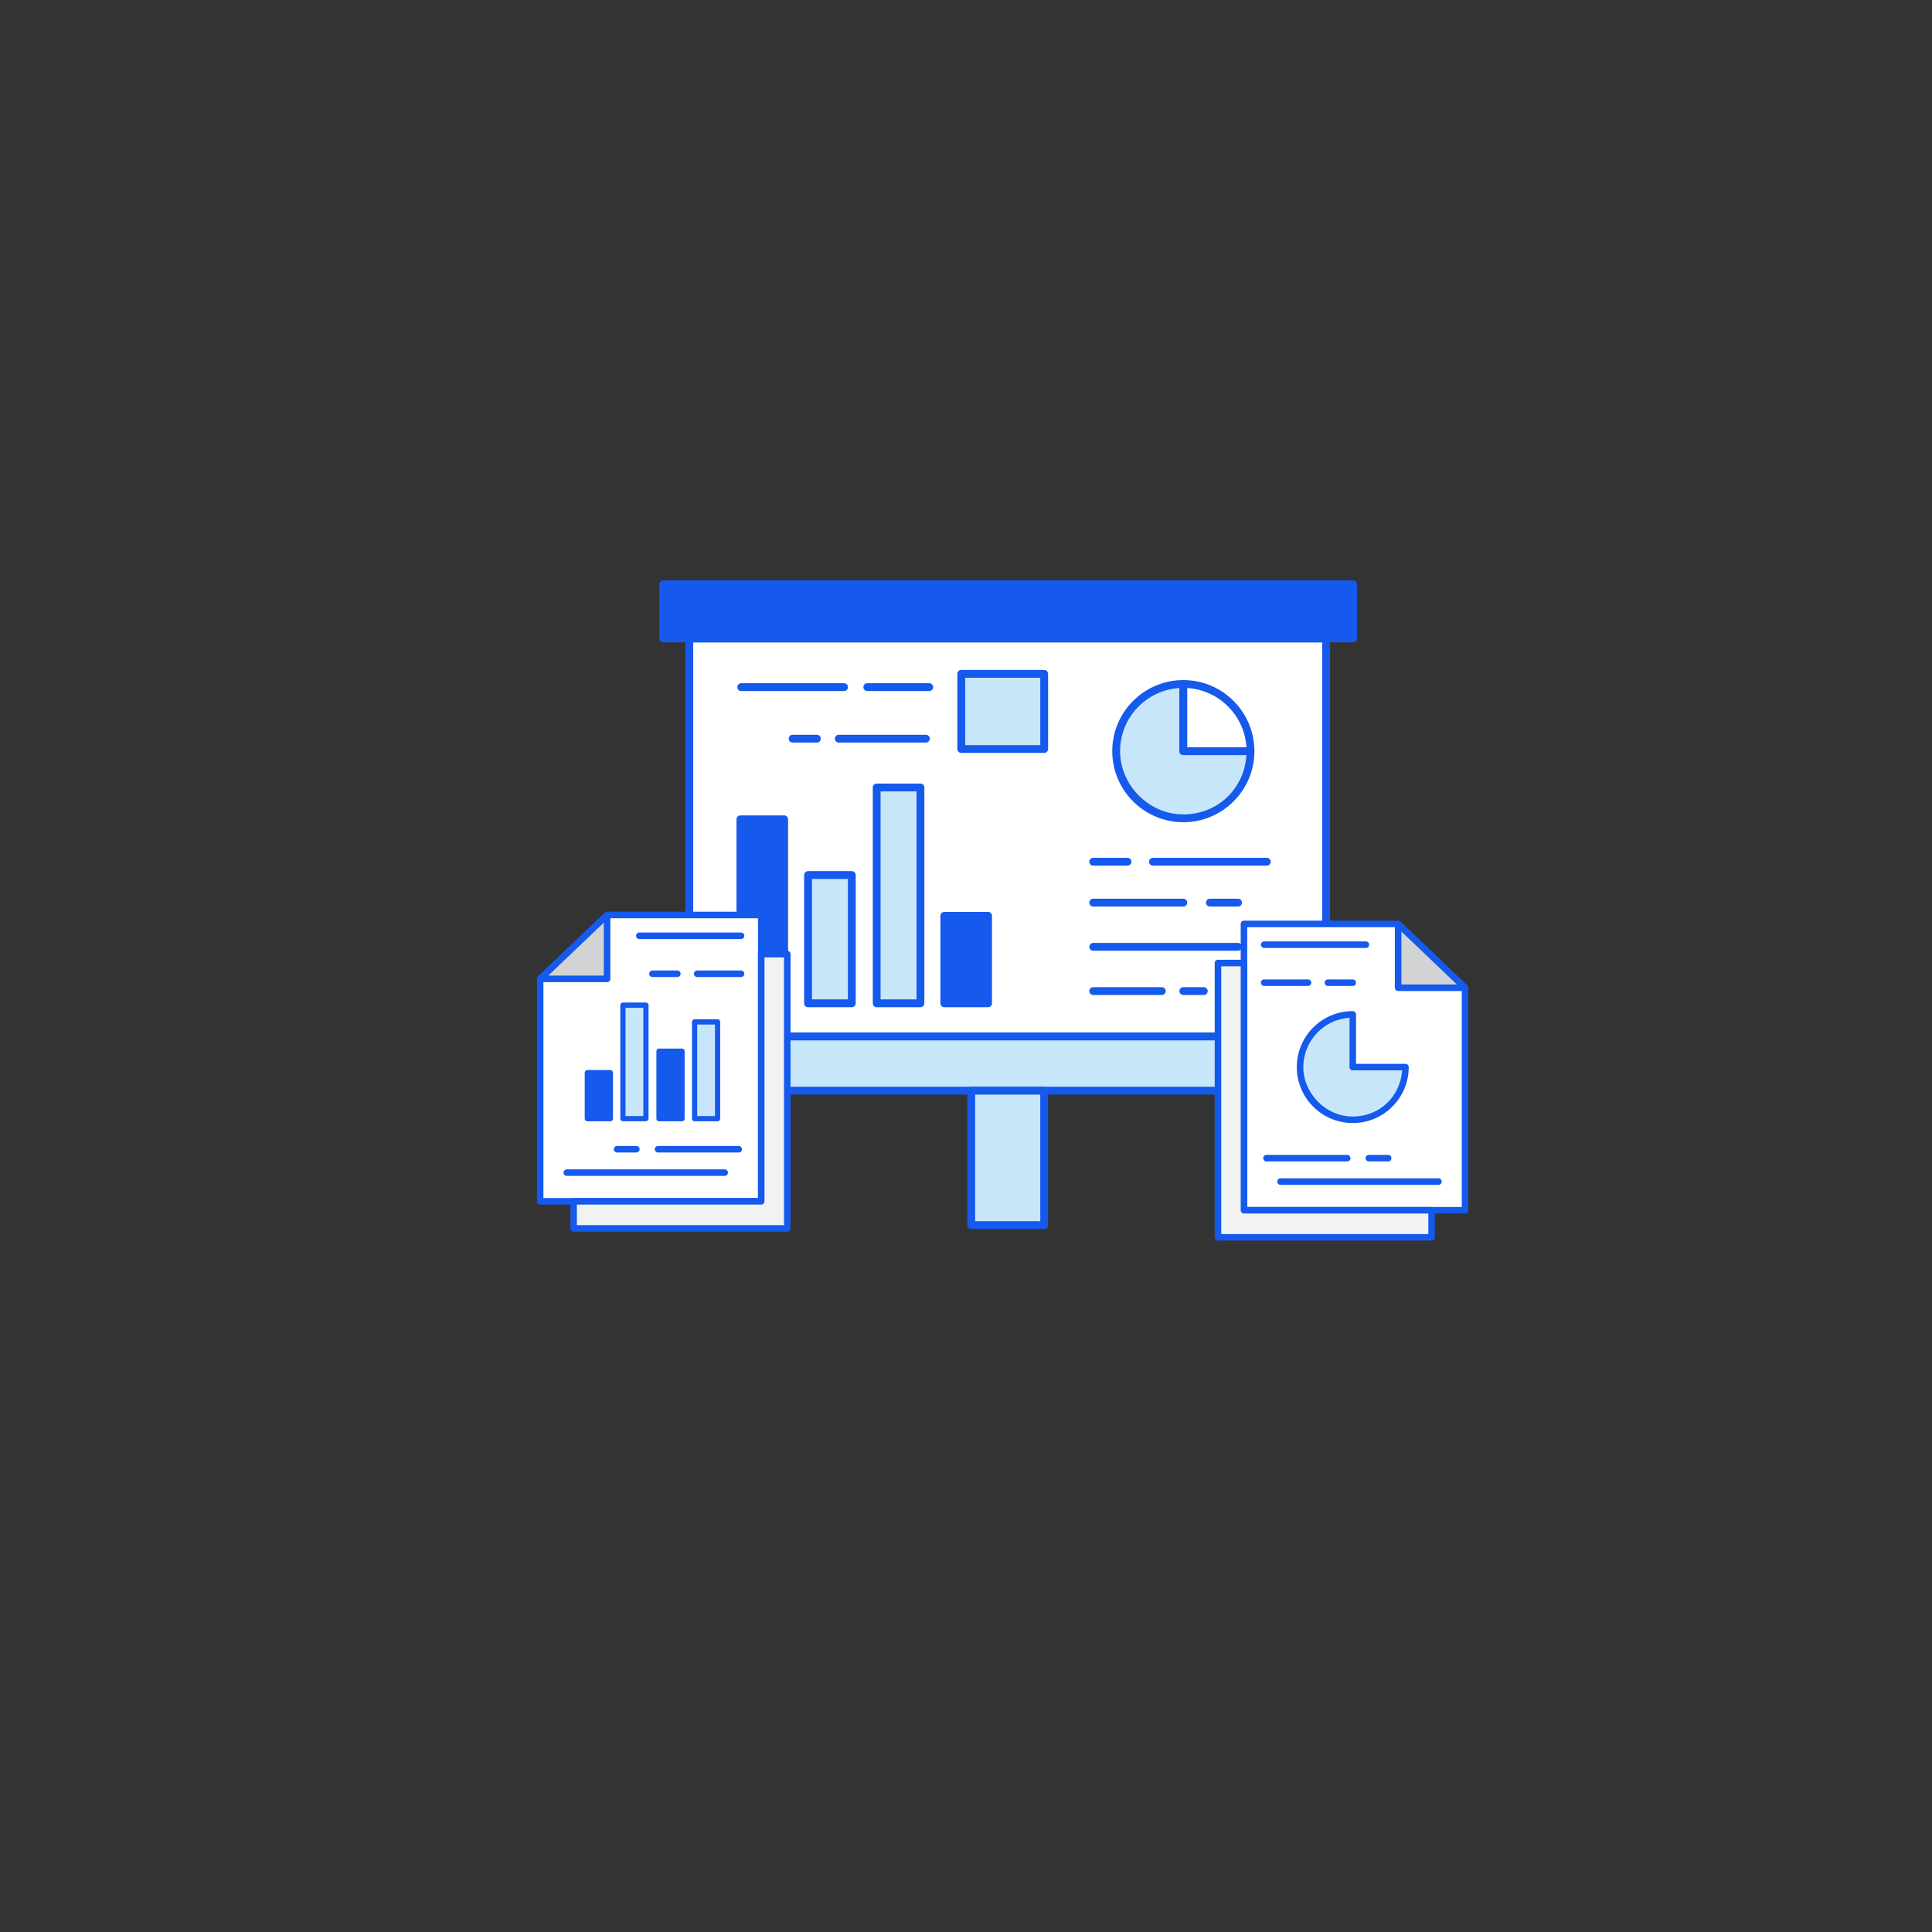 <svg xmlns="http://www.w3.org/2000/svg" id="Layer_1" data-name="Layer 1" viewBox="0 0 1200 1200"><rect x="0" y="0" width="1200" height="1200" fill="#333333" stroke="none"/><defs><style>      .cls-1 {        fill: #f1f2f2;      }      .cls-1, .cls-2, .cls-3, .cls-4, .cls-5, .cls-6, .cls-7 {        stroke-width: 0px;      }      .cls-2 {        fill: #d1d3d4;      }      .cls-3 {        fill: #a98b80;      }      .cls-4 {        fill: #1559ed;      }      .cls-5 {        fill: #85b199;      }      .cls-6 {        fill: #c8e6fa;      }      .cls-7 {        fill: #fff;      }    </style></defs><g><rect class="cls-7" x="428.12" y="396.56" width="395.55" height="247.22"></rect><path class="cls-4" d="M823.68,646.21h-395.55c-1.34,0-2.43-1.09-2.43-2.43v-247.22c0-1.34,1.09-2.43,2.43-2.43h395.55c1.34,0,2.43,1.09,2.43,2.43v247.22c0,1.34-1.09,2.43-2.43,2.43ZM430.55,641.35h390.69v-242.36h-390.69v242.36Z"></path></g><g><rect class="cls-4" x="411.99" y="362.91" width="428.52" height="33.65"></rect><path class="cls-4" d="M840.5,398.99h-428.52c-1.34,0-2.43-1.09-2.43-2.43v-33.65c0-1.34,1.09-2.43,2.43-2.43h428.52c1.34,0,2.43,1.09,2.43,2.43v33.65c0,1.34-1.09,2.43-2.43,2.43ZM414.42,394.13h423.66v-28.79h-423.66v28.79Z"></path></g><g><rect class="cls-6" x="411.99" y="643.78" width="428.52" height="33.65"></rect><path class="cls-4" d="M840.5,679.86h-428.52c-1.34,0-2.43-1.09-2.43-2.43v-33.65c0-1.34,1.09-2.43,2.43-2.43h428.52c1.34,0,2.43,1.09,2.43,2.43v33.65c0,1.34-1.09,2.43-2.43,2.43ZM414.42,675h423.66v-28.79h-423.66v28.79Z"></path></g><g><rect class="cls-6" x="603.24" y="677.43" width="45.33" height="83.53"></rect><path class="cls-4" d="M648.56,763.39h-45.33c-1.34,0-2.43-1.09-2.43-2.43v-83.53c0-1.34,1.09-2.43,2.43-2.43h45.33c1.34,0,2.43,1.09,2.43,2.43v83.53c0,1.34-1.09,2.43-2.43,2.43ZM605.67,758.53h40.46v-78.66h-40.46v78.66Z"></path></g><g><rect class="cls-4" x="459.88" y="508.89" width="27.18" height="114.29"></rect><path class="cls-4" d="M487.06,625.61h-27.18c-1.34,0-2.43-1.09-2.43-2.43v-114.29c0-1.34,1.09-2.43,2.43-2.43h27.18c1.34,0,2.43,1.09,2.43,2.43v114.29c0,1.34-1.09,2.43-2.43,2.43ZM462.31,620.75h22.32v-109.43h-22.32v109.43Z"></path></g><g><rect class="cls-6" x="501.89" y="543.49" width="27.18" height="79.69"></rect><path class="cls-4" d="M529.07,625.61h-27.18c-1.34,0-2.43-1.09-2.43-2.43v-79.69c0-1.34,1.09-2.43,2.43-2.43h27.18c1.34,0,2.43,1.09,2.43,2.43v79.69c0,1.34-1.09,2.43-2.43,2.43ZM504.32,620.75h22.32v-74.83h-22.32v74.83Z"></path></g><g><rect class="cls-6" x="544.52" y="489.12" width="27.18" height="134.06"></rect><path class="cls-4" d="M571.7,625.61h-27.18c-1.34,0-2.43-1.09-2.43-2.43v-134.06c0-1.34,1.09-2.43,2.43-2.43h27.18c1.34,0,2.43,1.09,2.43,2.43v134.06c0,1.34-1.09,2.43-2.43,2.43ZM546.95,620.75h22.32v-129.2h-22.32v129.2Z"></path></g><g><rect class="cls-4" x="586.53" y="568.82" width="27.18" height="54.36"></rect><path class="cls-4" d="M613.71,625.61h-27.18c-1.34,0-2.43-1.09-2.43-2.43v-54.36c0-1.34,1.09-2.43,2.43-2.43h27.18c1.34,0,2.43,1.09,2.43,2.43v54.36c0,1.34-1.09,2.43-2.43,2.43ZM588.96,620.75h22.32v-49.5h-22.32v49.5Z"></path></g><g><g><path class="cls-6" d="M734.98,424.84c-23.04,0-41.71,18.68-41.71,41.71s18.68,41.72,41.71,41.72,41.72-18.68,41.72-41.72h-41.72v-41.71Z"></path><path class="cls-4" d="M734.98,510.7c-24.34,0-44.14-19.8-44.14-44.15s19.8-44.14,44.14-44.14c1.34,0,2.43,1.09,2.43,2.43v39.28h39.29c1.34,0,2.43,1.09,2.43,2.43,0,24.34-19.8,44.15-44.15,44.15ZM732.55,427.34c-20.53,1.26-36.85,18.36-36.85,39.21s17.62,39.29,39.28,39.29,37.95-16.32,39.21-36.86h-39.21c-1.34,0-2.43-1.09-2.43-2.43v-39.21Z"></path></g><g><path class="cls-7" d="M734.98,424.84v41.71h41.72c0-23.04-18.68-41.71-41.72-41.71Z"></path><path class="cls-4" d="M776.7,468.98h-41.72c-1.34,0-2.43-1.09-2.43-2.43v-41.71c0-1.34,1.09-2.43,2.43-2.43,24.34,0,44.15,19.8,44.15,44.14,0,1.34-1.09,2.43-2.43,2.43ZM737.41,464.12h36.78c-1.21-19.73-17.05-35.57-36.78-36.78v36.78Z"></path></g></g><path class="cls-4" d="M700.31,537.66h-21.29c-1.34,0-2.43-1.09-2.43-2.43s1.09-2.43,2.43-2.43h21.29c1.34,0,2.43,1.09,2.43,2.43s-1.09,2.43-2.43,2.43Z"></path><path class="cls-4" d="M786.84,537.66h-70.73c-1.34,0-2.43-1.09-2.43-2.43s1.09-2.43,2.43-2.43h70.73c1.34,0,2.43,1.09,2.43,2.43s-1.09,2.43-2.43,2.43Z"></path><path class="cls-4" d="M734.98,563.07h-55.96c-1.34,0-2.43-1.09-2.43-2.43s1.09-2.43,2.43-2.43h55.96c1.34,0,2.43,1.09,2.43,2.43s-1.09,2.43-2.43,2.43Z"></path><path class="cls-4" d="M768.99,563.07h-17.51c-1.34,0-2.43-1.09-2.43-2.43s1.09-2.43,2.43-2.43h17.51c1.34,0,2.43,1.09,2.43,2.43s-1.09,2.43-2.43,2.43Z"></path><path class="cls-4" d="M768.99,590.53h-89.96c-1.34,0-2.43-1.09-2.43-2.43s1.09-2.43,2.43-2.43h89.96c1.34,0,2.43,1.09,2.43,2.43s-1.09,2.43-2.43,2.43Z"></path><path class="cls-5" d="M796.46,590.53h-13.58c-1.34,0-2.43-1.09-2.43-2.43s1.09-2.43,2.43-2.43h13.58c1.34,0,2.43,1.09,2.43,2.43s-1.09,2.43-2.43,2.43Z"></path><path class="cls-4" d="M721.6,618h-42.58c-1.34,0-2.43-1.09-2.43-2.43s1.09-2.43,2.43-2.43h42.58c1.34,0,2.43,1.09,2.43,2.43s-1.09,2.43-2.43,2.43Z"></path><path class="cls-4" d="M747.7,618h-12.72c-1.34,0-2.43-1.09-2.43-2.43s1.09-2.43,2.43-2.43h12.72c1.34,0,2.43,1.09,2.43,2.43s-1.09,2.43-2.43,2.43Z"></path><g><rect class="cls-6" x="597.06" y="418.54" width="51.51" height="46.7"></rect><path class="cls-4" d="M648.56,467.66h-51.51c-1.34,0-2.43-1.09-2.43-2.43v-46.7c0-1.34,1.09-2.43,2.43-2.43h51.51c1.34,0,2.43,1.09,2.43,2.43v46.7c0,1.34-1.09,2.43-2.43,2.43ZM599.49,462.8h46.64v-41.84h-46.64v41.84Z"></path></g><path class="cls-4" d="M577.19,429.21h-38.51c-1.34,0-2.43-1.09-2.43-2.43s1.09-2.43,2.43-2.43h38.51c1.34,0,2.43,1.09,2.43,2.43s-1.09,2.43-2.43,2.43Z"></path><path class="cls-4" d="M524.27,429.21h-63.87c-1.34,0-2.43-1.09-2.43-2.43s1.09-2.43,2.43-2.43h63.87c1.34,0,2.43,1.09,2.43,2.43s-1.09,2.43-2.43,2.43Z"></path><path class="cls-4" d="M575.08,461.23h-54.11c-1.34,0-2.43-1.09-2.43-2.43s1.09-2.43,2.43-2.43h54.11c1.34,0,2.43,1.09,2.43,2.43s-1.09,2.43-2.43,2.43Z"></path><path class="cls-4" d="M507.38,461.23h-15.05c-1.34,0-2.43-1.09-2.43-2.43s1.09-2.43,2.43-2.43h15.05c1.34,0,2.43,1.09,2.43,2.43s-1.09,2.43-2.43,2.43Z"></path><path class="cls-3" d="M487.06,660.63h-58.94c-1.34,0-2.43-1.09-2.43-2.43s1.09-2.43,2.43-2.43h58.94c1.34,0,2.43,1.09,2.43,2.43s-1.09,2.43-2.43,2.43Z"></path><g><g><g><polygon class="cls-7" points="868.41 573.86 772.65 573.86 772.65 751.69 909.97 751.69 909.97 613.53 868.41 573.86"></polygon><path class="cls-4" d="M909.97,753.72h-137.32c-1.12,0-2.03-.91-2.03-2.03v-177.83c0-1.12.91-2.03,2.03-2.03h95.75c.52,0,1.02.2,1.4.56l41.57,39.66c.4.38.63.91.63,1.47v138.17c0,1.12-.91,2.03-2.03,2.03ZM774.68,749.67h133.27v-135.27l-40.35-38.51h-92.92v173.78Z"></path></g><g><polygon class="cls-2" points="868.41 613.53 909.97 613.53 868.41 573.86 868.41 613.53"></polygon><path class="cls-4" d="M909.97,615.55h-41.57c-1.12,0-2.03-.91-2.03-2.03v-39.66c0-.81.48-1.54,1.23-1.86.75-.32,1.61-.16,2.2.4l41.57,39.66c.6.57.79,1.45.48,2.22-.31.77-1.05,1.27-1.88,1.27ZM870.43,611.5h34.49l-34.49-32.91v32.91Z"></path></g></g><path class="cls-4" d="M848.4,588.79h-63.21c-1.12,0-2.03-.91-2.03-2.03s.91-2.03,2.03-2.03h63.21c1.12,0,2.03.91,2.03,2.03s-.91,2.03-2.03,2.03Z"></path><path class="cls-4" d="M812.43,612.4h-27.25c-1.12,0-2.03-.91-2.03-2.03s.91-2.03,2.03-2.03h27.25c1.12,0,2.03.91,2.03,2.03s-.91,2.03-2.03,2.03Z"></path><path class="cls-4" d="M840.22,612.4h-15.44c-1.12,0-2.03-.91-2.03-2.03s.91-2.03,2.03-2.03h15.44c1.12,0,2.03.91,2.03,2.03s-.91,2.03-2.03,2.03Z"></path><path class="cls-4" d="M836.77,721.39h-50.13c-1.12,0-2.03-.91-2.03-2.03s.91-2.03,2.03-2.03h50.13c1.12,0,2.03.91,2.03,2.03s-.91,2.03-2.03,2.03Z"></path><path class="cls-4" d="M862.2,721.39h-11.99c-1.12,0-2.03-.91-2.03-2.03s.91-2.03,2.03-2.03h11.99c1.12,0,2.03.91,2.03,2.03s-.91,2.03-2.03,2.03Z"></path><path class="cls-4" d="M893.45,735.92h-98.09c-1.12,0-2.03-.91-2.03-2.03s.91-2.03,2.03-2.03h98.09c1.12,0,2.03.91,2.03,2.03s-.91,2.03-2.03,2.03Z"></path><g><polygon class="cls-1" points="772.65 598.17 756.5 598.17 756.5 768.53 889.19 768.53 889.19 751.69 772.65 751.69 772.65 598.17"></polygon><path class="cls-4" d="M889.19,770.55h-132.69c-1.12,0-2.03-.91-2.03-2.03v-170.36c0-1.12.91-2.03,2.03-2.03h16.16c1.12,0,2.03.91,2.03,2.03v151.5h114.51c1.12,0,2.03.91,2.03,2.03v16.83c0,1.12-.91,2.03-2.03,2.03ZM758.52,766.5h128.64v-12.78h-114.51c-1.12,0-2.03-.91-2.03-2.03v-151.5h-12.1v166.31Z"></path></g><g><path class="cls-6" d="M840.22,630.04c-18.08,0-32.73,14.65-32.73,32.73s14.66,32.74,32.73,32.74,32.74-14.66,32.74-32.74h-32.74v-32.73Z"></path><path class="cls-4" d="M840.22,697.54c-19.17,0-34.76-15.59-34.76-34.76s15.59-34.76,34.76-34.76c1.12,0,2.03.91,2.03,2.03v30.71h30.71c1.12,0,2.03.91,2.03,2.03,0,19.17-15.59,34.76-34.76,34.76ZM838.2,632.14c-15.99,1.05-28.68,14.39-28.68,30.64s13.78,30.71,30.71,30.71,29.6-12.69,30.65-28.68h-30.65c-1.12,0-2.03-.91-2.03-2.03v-30.64Z"></path></g></g><g><g><g><polygon class="cls-7" points="377.07 568.32 472.83 568.32 472.83 746.15 335.51 746.15 335.51 607.99 377.07 568.32"></polygon><path class="cls-4" d="M472.83,748.18h-137.32c-1.12,0-2.03-.91-2.03-2.03v-138.17c0-.55.23-1.08.63-1.47l41.57-39.66c.38-.36.88-.56,1.4-.56h95.75c1.12,0,2.03.91,2.03,2.03v177.83c0,1.12-.91,2.03-2.03,2.03ZM337.53,744.13h133.27v-173.78h-92.92l-40.35,38.51v135.27Z"></path></g><g><polygon class="cls-2" points="377.07 607.99 335.51 607.99 377.07 568.32 377.07 607.99"></polygon><path class="cls-4" d="M377.07,610.01h-41.57c-.83,0-1.57-.5-1.88-1.27-.31-.77-.12-1.65.48-2.22l41.57-39.66c.58-.56,1.45-.71,2.19-.4.75.32,1.23,1.05,1.23,1.86v39.66c0,1.12-.91,2.03-2.03,2.03ZM340.56,605.96h34.49v-32.91l-34.49,32.91Z"></path></g></g><path class="cls-4" d="M460.29,583.25h-63.21c-1.12,0-2.03-.91-2.03-2.03s.91-2.03,2.03-2.03h63.21c1.12,0,2.03.91,2.03,2.03s-.91,2.03-2.03,2.03Z"></path><path class="cls-4" d="M460.29,606.86h-27.25c-1.12,0-2.03-.91-2.03-2.03s.91-2.03,2.03-2.03h27.25c1.12,0,2.03.91,2.03,2.03s-.91,2.03-2.03,2.03Z"></path><path class="cls-4" d="M420.7,606.86h-15.44c-1.12,0-2.03-.91-2.03-2.03s.91-2.03,2.03-2.03h15.44c1.12,0,2.03.91,2.03,2.03s-.91,2.03-2.03,2.03Z"></path><path class="cls-4" d="M458.84,715.85h-50.13c-1.12,0-2.03-.91-2.03-2.03s.91-2.03,2.03-2.03h50.13c1.12,0,2.03.91,2.03,2.03s-.91,2.03-2.03,2.03Z"></path><path class="cls-4" d="M395.26,715.85h-11.99c-1.12,0-2.03-.91-2.03-2.03s.91-2.03,2.03-2.03h11.99c1.12,0,2.03.91,2.03,2.03s-.91,2.03-2.03,2.03Z"></path><path class="cls-4" d="M450.12,730.38h-98.09c-1.12,0-2.03-.91-2.03-2.03s.91-2.03,2.03-2.03h98.09c1.12,0,2.03.91,2.03,2.03s-.91,2.03-2.03,2.03Z"></path><g><polygon class="cls-1" points="472.83 592.63 488.98 592.63 488.98 762.99 356.29 762.99 356.29 746.15 472.83 746.15 472.83 592.63"></polygon><path class="cls-4" d="M488.98,765.01h-132.69c-1.12,0-2.03-.91-2.03-2.03v-16.83c0-1.12.91-2.03,2.03-2.03h114.51v-151.5c0-1.12.91-2.03,2.03-2.03h16.16c1.12,0,2.03.91,2.03,2.03v170.36c0,1.12-.91,2.03-2.03,2.03ZM358.31,760.96h128.64v-166.31h-12.11v151.5c0,1.12-.91,2.03-2.03,2.03h-114.51v12.78Z"></path></g><g><rect class="cls-6" x="431.41" y="634.72" width="14.3" height="60.12"></rect><path class="cls-4" d="M445.71,696.45h-14.3c-.9,0-1.62-.73-1.62-1.62v-60.12c0-.89.72-1.62,1.62-1.62h14.3c.9,0,1.62.73,1.62,1.62v60.12c0,.89-.72,1.62-1.62,1.62ZM433.04,693.21h11.06v-56.87h-11.06v56.87Z"></path></g><g><rect class="cls-4" x="409.32" y="652.92" width="14.3" height="41.92"></rect><path class="cls-4" d="M423.62,696.45h-14.3c-.89,0-1.62-.73-1.62-1.62v-41.92c0-.89.73-1.62,1.62-1.62h14.3c.9,0,1.62.73,1.62,1.62v41.92c0,.89-.72,1.62-1.62,1.62ZM410.94,693.21h11.06v-38.68h-11.06v38.68Z"></path></g><g><rect class="cls-6" x="386.9" y="624.32" width="14.3" height="70.51"></rect><path class="cls-4" d="M401.2,696.45h-14.3c-.89,0-1.62-.73-1.62-1.62v-70.51c0-.89.73-1.62,1.62-1.62h14.3c.89,0,1.62.73,1.62,1.62v70.51c0,.89-.73,1.62-1.62,1.62ZM388.52,693.21h11.06v-67.27h-11.06v67.27Z"></path></g><g><rect class="cls-4" x="364.8" y="666.24" width="14.3" height="28.6"></rect><path class="cls-4" d="M379.1,696.45h-14.3c-.89,0-1.62-.73-1.62-1.62v-28.6c0-.89.73-1.62,1.62-1.62h14.3c.89,0,1.62.73,1.62,1.62v28.6c0,.89-.73,1.62-1.62,1.62ZM366.42,693.21h11.06v-25.35h-11.06v25.35Z"></path></g></g></svg>